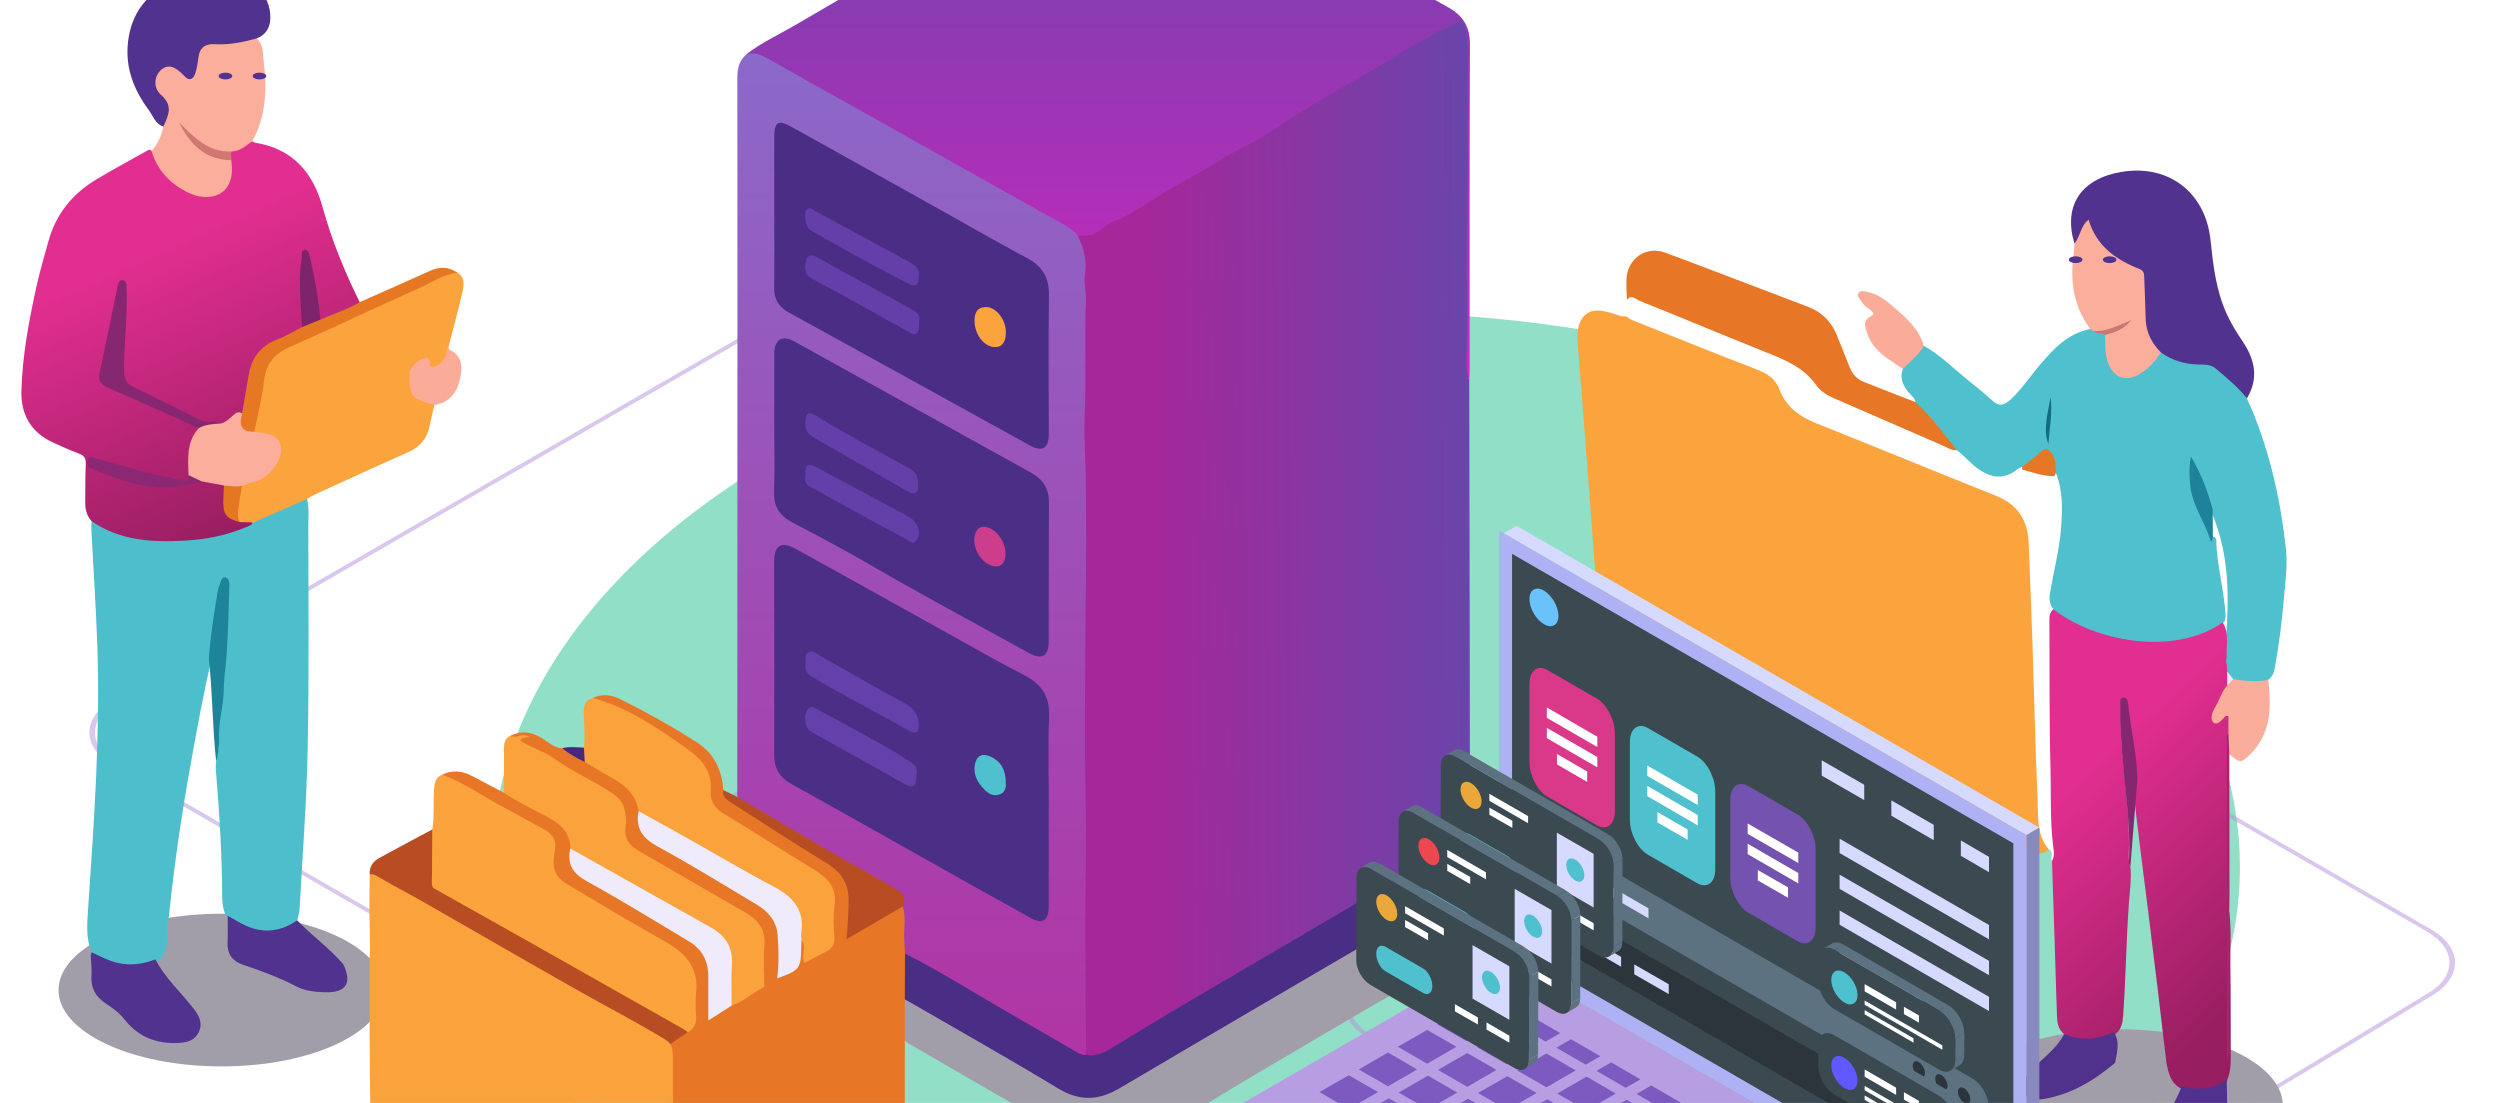 <svg width="544" height="240" fill="none" xmlns="http://www.w3.org/2000/svg"><g clip-path="url(#clip0_1983_16765)"><g filter="url(#filter0_f_1983_16765)"><ellipse cx="297.202" cy="188.634" rx="190.202" ry="120.634" fill="#90DFC6"/></g><path d="M43.877 289.048L256.132 166.502C262.589 162.775 262.589 156.73 256.132 153.002L237.439 142.21C230.982 138.482 220.514 138.482 214.057 142.21L110.76 201.848C103.825 205.852 92.581 205.852 85.645 201.848L24.65 166.632C17.715 162.628 17.715 156.136 24.65 152.132L210.573 44.79L211.439 45.29L25.516 152.632C19.059 156.36 19.059 162.404 25.516 166.132L86.511 201.348C92.969 205.076 103.437 205.076 109.894 201.348L213.191 141.71C220.126 137.706 231.37 137.706 238.305 141.71L256.998 152.502C263.934 156.507 263.934 162.998 256.998 167.002L44.743 289.548C38.287 293.276 38.287 299.32 44.743 303.048L149.963 363.796C156.42 367.524 166.889 367.524 173.346 363.796L343.299 265.674C349.756 261.946 349.756 255.902 343.299 252.174L297.686 225.839C290.751 221.835 290.751 215.343 297.686 211.339L408.675 147.26C415.61 143.256 426.854 143.256 433.789 147.26L529.018 202.241C535.846 206.183 535.968 212.552 529.292 216.58L383.277 304.684L382.392 304.194L528.408 216.09C534.622 212.34 534.509 206.411 528.152 202.741L432.923 147.76C426.466 144.032 415.998 144.032 409.541 147.76L298.552 211.839C292.096 215.567 292.096 221.611 298.552 225.339L344.165 251.674C351.1 255.678 351.1 262.17 344.165 266.174L174.212 364.296C167.277 368.3 156.032 368.3 149.097 364.296L43.877 303.548C36.943 299.544 36.942 293.052 43.877 289.048Z" fill="#B691DD" fill-opacity="0.5"/><ellipse cx="461.275" cy="240.58" rx="35.47" ry="16.613" fill="#A29EA9"/><ellipse cx="48.205" cy="215.437" rx="35.47" ry="16.613" fill="#A29EA9"/><path d="M319.714 82.724C319.74 98.097 319.772 113.471 319.794 128.849C319.817 142.507 319.83 156.165 319.853 169.823C321.204 173.24 320.535 176.742 320.27 180.222C319.785 183.006 317.531 184.191 315.426 185.457C307.29 190.36 298.997 194.985 290.826 199.825C280.342 206.039 269.786 212.127 259.307 218.355C253.456 221.83 247.583 225.26 241.769 228.798C239.996 229.876 238.078 230.944 235.928 229.508C235.38 228.78 235.564 227.936 235.551 227.123C235.353 212.787 235.551 198.451 235.425 184.115C235.348 175.615 235.577 167.098 235.524 158.603C235.474 150.997 235.555 143.387 235.492 135.781C235.447 130.483 235.515 125.176 235.542 119.873C235.586 111.513 235.636 103.148 235.506 94.788C235.375 86.581 235.726 78.382 235.546 70.184C235.407 63.943 235.982 57.648 234.298 51.51C234.406 51.223 234.567 50.94 234.864 50.864C241.122 49.256 246.192 45.323 251.638 42.171C259.392 37.677 267.204 33.286 274.904 28.697C280.741 25.217 286.547 21.679 292.339 18.128C296.927 15.313 301.727 12.87 306.329 10.078C309.45 8.183 312.323 5.879 315.83 4.618C318.025 3.828 318.42 3.949 319.166 6.234C320.073 9.027 319.458 11.873 319.494 14.675C319.651 27.072 319.561 39.473 319.561 51.874C319.561 61.72 319.561 71.567 319.561 81.408C319.561 81.853 319.498 82.306 319.7 82.733L319.714 82.724Z" fill="url(#paint0_linear_1983_16765)"/><path d="M445.772 184.776C444.254 186.311 442.566 185.638 440.995 185.018C434.489 182.441 428.015 179.778 421.522 177.156C403.419 169.856 385.311 162.551 367.199 155.268C362.916 153.544 358.61 151.869 354.286 150.253C350.726 148.924 348.867 146.226 348.566 142.652C347.421 128.966 346.451 115.263 345.401 101.569C344.709 92.562 344.036 83.556 343.286 74.553C342.904 69.947 344.794 67.19 348.296 67.608C349.397 67.738 350.492 68.047 351.547 68.402C352.333 68.667 353.092 68.945 353.936 68.851C354.883 68.64 355.696 69.076 356.522 69.403C365.488 72.964 374.428 76.605 383.412 80.121C385.419 80.907 386.905 82.096 387.691 84.103C389.186 87.929 392.077 90.16 395.831 91.606C408.466 96.469 420.894 101.852 433.483 106.831C439.967 109.395 441.933 112.538 442.207 119.425C442.607 129.501 442.907 139.576 443.374 149.651C443.68 156.211 444.061 162.789 443.936 169.366C443.873 172.819 444.443 176.227 444.448 179.662C444.448 181.507 446.1 182.881 445.768 184.78L445.772 184.776Z" fill="#FBA33C"/><path d="M319.713 82.725C319.004 81.05 319.031 79.24 319.107 77.521C319.462 69.991 319.058 62.466 319.175 54.95C319.354 43.088 319.336 31.226 319.269 19.368C319.242 15.12 319.781 10.823 318.901 6.598C318.398 4.178 318.245 4.286 316.068 5.323C308.147 9.081 300.932 14.079 293.304 18.344C287.642 21.509 282.048 24.904 276.637 28.563C273.153 30.92 269.162 32.514 265.628 34.804C261.708 37.345 257.501 39.343 253.528 41.777C249.819 44.044 246.313 46.662 242.209 48.278C240.925 48.785 239.856 49.818 238.666 50.577C237.391 51.385 235.941 51.322 234.513 51.327C229.951 48.651 225.21 46.298 220.63 43.663C212.607 39.051 204.584 34.431 196.515 29.892C186.561 24.293 176.387 19.08 166.59 13.203C165.252 12.399 163.681 12.628 162.419 11.807C165.674 9.27 169.428 7.568 172.966 5.503C195.837 -7.855 218.758 -21.122 241.607 -34.507C245.006 -36.5 247.938 -36.496 251.409 -34.507C272.565 -22.375 293.793 -10.36 315.071 1.561C318.492 3.478 319.884 5.916 319.861 9.827C319.74 33.304 319.799 56.782 319.794 80.255C319.794 81.077 319.745 81.898 319.722 82.72L319.713 82.725Z" fill="url(#paint1_linear_1983_16765)"/><path d="M162.419 11.806C164.031 11.366 165.418 11.82 166.851 12.632C173.963 16.673 181.124 20.629 188.258 24.629C197.148 29.613 206.025 34.615 214.91 39.603C220.289 42.62 225.673 45.615 231.061 48.619C232.354 49.342 233.656 50.051 234.518 51.331C235.838 53.984 236.574 56.746 236.076 59.731C235.766 61.59 236.381 63.413 236.305 65.263C235.946 73.583 236.377 81.903 236.031 90.236C235.829 95.157 236.237 100.176 236.282 105.151C236.35 112.811 236.395 120.471 236.282 128.13C236.148 137.29 236.125 146.454 236.098 155.604C236.08 161.585 236.103 167.601 236.237 173.6C236.444 182.894 236.184 192.201 236.179 201.5C236.179 209.591 236.264 217.677 236.309 225.768C236.318 227.02 236.309 228.277 236.305 229.53C235.218 230.428 234.334 229.633 233.467 229.14C227.428 225.727 221.475 222.162 215.472 218.692C209.787 215.405 204.117 212.096 198.41 208.854C197.642 208.419 196.762 208.104 196.367 207.197C195.739 204.09 196.25 200.947 196.017 197.831C196.417 195.663 195.343 194.356 193.543 193.342C183.495 187.675 173.491 181.924 163.528 176.105C162.343 175.413 160.879 174.982 160.435 173.411C160.448 139.683 160.462 105.955 160.47 72.231C160.475 53.76 160.475 35.288 160.448 16.817C160.448 14.85 160.893 13.131 162.433 11.811L162.419 11.806Z" fill="url(#paint2_linear_1983_16765)"/><path d="M145.613 290.615C145.6 269.531 145.591 248.442 145.577 227.357C146.215 225.485 148.217 225.22 149.452 224.053C150.053 223.473 150.66 222.854 150.691 221.983C150.799 218.701 151.077 215.401 150.507 212.141C150.045 209.492 148.186 207.831 146.017 206.538C140.688 203.359 135.403 200.104 129.97 197.095C127.68 195.829 125.444 194.464 123.213 193.095C120.564 191.469 119.518 189.126 119.931 186.05C120.371 182.786 119.994 182.081 117.044 180.541C110.219 176.976 103.754 172.76 96.808 169.411C96.462 169.244 96.175 169.011 96.233 168.558C98.487 167.471 100.665 167.74 102.811 168.899C105.074 170.116 107.364 171.292 109.64 172.486C114.462 174.3 119.078 176.527 122.97 179.944C124.264 181.08 124.784 182.835 124.717 184.645C124.241 187.851 125.53 189.817 128.435 191.434C135.138 195.165 141.604 199.318 148.316 203.044C152.896 205.586 155.298 209.142 154.808 214.485C154.683 215.89 154.768 217.313 154.795 218.732C154.831 220.667 154.858 220.672 156.654 219.729C157.381 219.347 158.077 218.916 158.773 218.485C161.35 217.381 163.469 215.486 165.979 214.274C167.025 213.721 167.968 212.985 169.01 212.424C169.418 212.24 169.791 211.975 170.2 211.8C172.597 210.767 174.178 209.236 173.715 206.335C173.612 205.689 173.733 204.984 174.214 204.436C175.43 204.337 175.368 205.303 175.498 206.048C175.637 206.847 175.314 207.669 175.543 208.464C175.632 208.486 175.727 208.545 175.772 208.518C181.344 205.101 180.854 207.09 180.868 199.767C180.868 199.021 180.76 198.258 180.886 197.531C181.541 193.687 179.633 191.398 176.472 189.62C170.294 186.144 164.578 181.906 158.396 178.435C155.365 176.734 153.825 174.394 153.879 170.852C153.928 167.395 151.526 165.244 149.025 163.475C143.058 159.254 137.091 154.98 129.925 152.901C129.454 152.767 128.861 152.632 128.996 151.887C130.962 150.953 132.925 151.146 134.797 152.071C140.544 154.899 146.129 158.011 151.535 161.459C155.396 163.919 157.076 167.525 157.399 171.925C157.727 172.926 158.553 173.456 159.366 173.986C166.249 178.48 173.037 183.114 180.14 187.253C183.714 189.337 185.479 192.323 185.317 196.476C185.236 198.541 185.402 200.615 184.85 203.121C187.701 201.765 189.879 200.216 192.205 198.945C193.543 198.213 194.755 197.118 196.443 197.234C197.229 199.753 196.578 202.335 196.784 204.876C196.856 205.752 196.87 206.632 196.91 207.507C198.001 209.294 197.494 211.279 197.57 213.183C197.624 214.588 197.682 216.007 197.516 217.417C197.575 219.531 197.637 221.646 197.575 223.765C197.548 224.708 197.61 225.682 196.883 226.45L196.874 252.833C198.526 256.954 197.498 260.901 193.965 263.294C189.318 266.437 184.401 269.154 179.566 271.996C170.025 277.608 160.65 283.494 151.028 288.963C150.053 289.515 149.075 290.067 148.078 290.588C147.274 291.01 146.435 291.401 145.6 290.624L145.613 290.615Z" fill="#E77727"/><path d="M19.915 113.391C18.859 112.21 18.518 110.8 18.541 109.256C18.585 106.494 18.532 103.724 18.662 100.967C18.72 99.697 18.276 99.1 17.113 98.673C15.227 97.981 13.395 97.137 11.563 96.307C6.737 94.107 4.514 90.196 4.658 85.033C4.873 77.332 6.292 69.776 7.949 62.278C8.672 59.009 9.637 55.794 10.517 52.562C12.134 46.649 15.703 42.199 20.907 39.079C24.485 36.932 28.167 34.952 31.804 32.905C32.176 32.694 32.554 32.348 32.98 32.824C34.664 34.984 35.993 37.404 38.108 39.24C39.607 40.547 41.224 41.521 43.159 41.943C47.155 42.81 49.718 40.771 49.79 36.69C49.799 36.093 49.759 35.5 49.79 34.903C49.754 34.131 49.593 33.323 50.302 32.725C51.892 32.196 53.086 30.745 54.9 30.732C55.097 30.84 55.281 31.01 55.488 31.042C63.642 32.353 68.109 37.485 70.215 45.136C72.177 52.279 74.983 59.099 78.261 65.735C78.288 65.883 78.324 66.085 78.234 66.153C75.612 67.998 72.864 69.543 69.541 69.664C68.787 68.658 68.733 67.455 68.607 66.278C68.253 62.875 67.597 59.53 66.555 56.225C65.801 59.723 65.792 63.257 66.16 66.799C66.309 68.205 66.551 69.601 66.169 71.002C64.652 73.144 62.129 73.687 59.973 74.755C57.284 76.089 55.6 78.163 54.967 80.947C54.478 83.106 54.136 85.32 53.8 87.525C53.674 88.337 53.598 89.154 53.036 89.814C51.16 90.38 50.069 92.477 47.896 92.481C45.017 92.742 42.499 91.592 40.016 90.394C36.383 88.643 32.805 86.784 29.186 85.01C27.22 84.045 26.429 82.617 26.358 80.395C26.196 75.231 27.058 70.117 26.843 64.963C26.811 64.177 27.076 63.337 26.389 62.359C25.518 65.416 25.109 68.362 24.427 71.24C23.753 74.073 23.25 76.942 22.631 79.788C22.034 82.532 22.263 83.089 24.768 84.153C29.99 86.371 34.969 89.127 40.29 91.13C41.435 91.561 42.777 91.83 43.419 93.119C41.969 96.379 41.466 99.804 41.664 103.347C41.421 105.453 39.984 105.264 38.507 104.986C33.303 104.011 28.225 102.539 23.143 101.093C22.169 100.815 21.217 100.343 20.09 100.581C20.117 101.564 20.844 101.749 21.396 101.991C27.368 104.649 33.708 105.34 40.155 105.385C41.435 105.394 42.413 104.258 43.715 104.151C45.493 104.151 47.195 104.447 48.717 105.43C49.57 106.544 49.278 107.859 49.332 109.107C49.445 111.608 49.961 112.264 52.484 112.96C53.36 113.036 54.262 113 54.972 113.656C55.12 114.846 54.199 115.223 53.391 115.506C43.271 119.062 33.097 119.955 22.864 115.937C21.576 115.429 20.498 114.693 19.91 113.377L19.915 113.391Z" fill="url(#paint3_linear_1983_16765)"/><path d="M19.915 113.39C26.169 117.714 33.24 118.06 40.474 117.62C45.031 117.341 49.458 116.475 53.674 114.652C54.226 114.414 54.788 114.226 55.133 113.691C55.416 113.018 56.018 112.717 56.628 112.448C59.403 111.231 62.147 109.947 64.917 108.721C65.518 108.456 66.147 108.164 66.82 108.55C67.301 110.616 67.09 112.717 67.09 114.8C67.09 130.789 67.274 146.777 66.955 162.761C66.722 174.471 65.819 186.172 65.186 197.872C65.141 198.68 64.849 199.471 64.674 200.27C62.883 203.058 60.005 203.327 57.185 203.089C54.181 202.838 51.469 201.549 49.22 199.435C49.081 199.201 48.982 198.954 48.915 198.694C48.524 197.63 48.358 196.525 48.353 195.407C48.318 186.261 47.779 177.138 47.007 168.028C46.912 166.919 46.953 165.796 47.15 164.692C47.509 163.542 47.563 162.362 47.563 161.158C47.568 154.293 48.201 147.469 48.663 140.626C48.906 137.061 48.946 133.478 49.224 129.913C49.283 129.15 49.449 128.292 48.618 127.3C47.083 132.706 46.948 138.076 46.046 143.311C44.227 151.083 42.804 158.931 41.399 166.784C39.464 177.578 37.879 188.421 36.761 199.331C36.675 200.153 36.289 200.907 36.321 201.742C36.424 203.426 36.424 205.096 36.002 206.749C35.715 207.867 35.135 208.751 34.089 209.285C30.412 211.086 26.703 210.785 22.981 209.434C21.751 208.985 20.759 208.226 19.946 207.211C18.666 204.203 18.949 201.051 19.16 197.931C20.485 178.642 21.854 159.353 21.158 139.997C20.862 131.794 20.314 123.605 19.888 115.406C19.852 114.737 19.91 114.064 19.924 113.395L19.915 113.39Z" fill="#4DBFCC"/><path d="M488.924 86.676C493.634 97.039 496.13 107.976 497.401 119.241C497.81 122.846 497.307 126.411 497.001 129.972C496.557 135.167 495.906 140.353 494.968 145.493C494.774 146.549 494.361 147.289 493.589 147.923C491.178 149.633 488.646 148.852 486.118 148.3C485.094 147.837 484.506 146.998 484.124 145.978C483.931 145.341 483.877 144.69 483.958 144.03C484.946 132.877 485.822 121.733 481.062 111.087C479.985 107.931 478.88 104.784 477.268 101.421C476.761 105.767 478.068 109.318 479.644 112.834C480.263 114.217 481.493 115.416 481.116 117.144C481.417 117.185 481.457 116.525 481.875 116.866C482.041 117.023 482.248 117.194 482.252 117.405C482.36 122.968 483.972 128.342 484.286 133.878C484.313 134.323 484.223 134.763 484.062 135.18C482.216 137.847 479.293 138.691 476.42 139.378C466.223 141.812 456.808 139.594 447.985 134.251C447.339 133.86 446.777 133.384 446.311 132.792C445.242 131.633 445.278 130.264 445.453 128.814C445.947 124.683 447.051 120.664 447.568 116.534C448.115 112.129 448.021 107.796 446.971 103.495C446.62 102.512 446.795 101.448 446.553 100.446C446.113 98.637 445.291 98.327 443.774 99.396C442.57 100.244 441.358 101.075 440.218 102.009C435.135 105.215 433.663 105.161 428.854 101.573C427.601 100.639 426.515 99.531 425.509 98.336C423.179 95.283 420.48 92.531 418.11 89.504C417.62 88.876 416.879 88.404 416.825 87.493C416.637 86.46 415.716 85.94 415.142 85.194C413.97 83.681 413.368 82.137 414.073 80.26C414.895 77.952 416.821 76.65 418.63 75.245C422.056 77.144 424.795 79.932 427.803 82.37C429.716 83.924 431.669 85.437 433.465 87.12C435.045 88.602 436.195 88.166 437.596 86.856C439.957 84.638 441.722 81.944 443.796 79.501C446.809 75.945 449.952 72.533 454.85 71.594C455.174 71.536 455.492 71.549 455.811 71.639C456.727 71.931 457.809 71.882 458.384 72.879C458.954 74.221 458.595 75.68 458.914 77.059C459.345 78.913 459.812 80.731 461.94 81.364C463.933 81.957 465.339 80.866 466.735 79.672C467.911 78.666 468.675 77.202 470.179 76.556C470.803 76.439 471.355 76.668 471.885 76.951C473.901 78.019 476.043 78.441 478.319 78.563C482.216 78.774 487.95 83.255 488.92 86.658L488.924 86.676Z" fill="#4FC0CD"/><path d="M484.533 144.488C484.569 145.031 484.6 145.579 484.636 146.122C484.879 147.034 485.319 147.918 485.058 148.906C484.322 151.173 482.76 153.081 482.207 155.434C482.158 155.645 482.158 155.879 482.297 156.076C482.387 156.206 482.54 156.292 482.683 156.215C485.072 154.922 485.494 155.165 485.584 157.899C485.611 158.721 485.539 159.533 485.377 160.351C485.009 163.318 484.749 166.273 484.753 169.268C484.802 188.794 484.776 208.316 484.78 227.843C484.78 228.525 484.762 229.212 484.784 229.719C484.542 229.567 484.802 229.091 484.802 228.714C484.785 219.065 484.785 209.412 484.793 199.763C484.793 199.327 484.695 198.856 485.09 198.506C485.597 202.376 485.274 206.264 485.332 210.144C485.431 216.798 485.364 223.456 485.413 230.115C485.427 231.776 485.296 233.383 484.672 234.932C484.632 235.053 484.587 235.175 484.547 235.296C481.61 238.345 478.104 237.707 474.561 236.836C472.356 235.718 471.899 233.581 471.432 231.448C470.174 220.475 468.827 209.515 467.472 198.555C466.336 189.373 465.065 180.209 464.158 171.001C464.104 170.475 463.915 169.986 463.826 169.474C463.368 164.351 462.465 159.287 461.706 154.195C461.217 158.362 461.693 162.506 462.088 166.636C462.712 173.088 463.484 179.527 463.215 186.028C463.175 187.012 463.354 187.954 463.601 188.897C463.826 191.371 463.444 193.832 463.269 196.274C462.672 204.545 462.578 212.842 461.989 221.112C461.886 222.581 461.599 223.928 460.422 224.929C457.921 226.568 455.142 226.927 452.246 226.599C451.056 226.464 449.858 226.226 449.171 225.041C447.806 223.954 447.631 222.459 447.586 220.838C447.254 209.672 446.876 198.501 446.513 187.335C446.697 186.828 446.742 186.271 446.616 185.786C444.824 179.06 445.538 172.155 445.273 165.339C444.892 155.506 445.148 145.651 445.197 135.8C445.202 134.529 444.977 132.98 446.831 132.576C455.623 139.459 472.792 142.966 483.653 135.454C485.13 137.749 484.407 140.308 484.524 142.764C484.551 143.338 484.219 143.918 484.542 144.497L484.533 144.488Z" fill="url(#paint4_linear_1983_16765)"/><path d="M196.893 226.446C196.893 223.442 196.888 220.438 196.884 217.435C197.966 217.075 198.747 217.758 199.564 218.238C210.075 224.389 220.622 230.469 231.137 236.606C235.129 238.937 238.694 238.865 242.69 236.566C265.741 223.307 288.527 209.591 311.569 196.314C314.802 194.451 318.035 192.574 321.191 190.576C325.587 187.797 325.591 184.784 321.218 182.068C320.517 181.632 319.781 181.264 319.364 180.496C320.199 177.87 319.593 175.167 319.768 172.504C319.826 171.611 319.817 170.713 319.839 169.819C323.696 171.921 327.585 173.968 331.41 176.132C335.693 178.557 339.972 180.995 344.148 183.594C348.418 186.248 348.283 189.305 343.982 191.892C331.652 199.304 319.476 207 306.962 214.085C295.608 220.515 284.405 227.205 273.158 233.814C266.024 238.007 259.024 242.425 251.894 246.623C248.54 248.599 245.361 250.992 241.028 250.718C237.58 250.503 235.016 248.559 232.273 247.001C220.801 240.481 209.402 233.827 197.979 227.218C197.593 226.994 197.252 226.702 196.888 226.441L196.893 226.446Z" fill="#A29EA9"/><path d="M66.816 108.546C62.919 110.261 59.026 111.976 55.133 113.687C54.159 113.66 53.185 113.633 52.21 113.606C51.137 113.103 51.07 112.129 51.187 111.173C51.407 109.363 51.528 107.522 52.309 105.83C53.028 104.887 54.087 104.474 55.165 104.213C58.074 103.504 59.367 101.273 60.288 98.772C60.898 97.119 60.014 95.665 58.325 95.126C57.275 94.789 56.099 94.816 55.201 94.03C55.115 93.905 54.99 93.765 55.008 93.631C55.578 88.449 56.319 83.29 58.177 78.383C58.73 76.928 60.171 76.21 61.549 75.572C69.42 71.954 77.219 68.182 85.162 64.72C88.857 63.108 92.516 61.416 96.148 59.656C97.289 59.103 98.393 58.888 99.588 59.373C101.267 60.441 100.944 62.103 100.611 63.566C99.695 67.594 98.6 71.576 97.572 75.581C97.774 77.436 97.181 78.908 95.511 79.856C94.685 80.327 93.962 80.552 93.118 79.69C92.17 78.729 90.338 79.281 90.078 80.668C89.777 82.258 89.665 83.937 90.365 85.513C90.765 86.415 91.537 86.815 92.467 87.013C93.252 87.179 94.15 87.174 94.496 88.144C94.155 89.671 93.791 91.188 93.477 92.719C92.911 95.49 91.322 97.303 88.709 98.453C82.037 101.389 75.419 104.456 68.782 107.482C68.109 107.787 67.476 108.187 66.825 108.542L66.816 108.546Z" fill="#FBA33C"/><path d="M96.238 168.557C101.217 170.402 105.496 173.554 110.161 175.992C112.801 177.371 115.387 178.861 118.014 180.267C120.542 181.618 121.219 182.97 120.654 185.704C120.03 188.735 120.748 190.814 123.375 192.385C130.464 196.628 137.572 200.848 144.764 204.912C149.133 207.381 152.043 210.502 151.477 215.926C151.297 217.623 151.365 219.365 151.477 221.075C151.576 222.66 151.113 223.85 149.681 224.6C148.644 224.69 147.804 224.173 146.96 223.693C130.231 214.089 113.34 204.768 96.61 195.16C95.47 194.504 94.114 194.064 93.494 192.713C92.978 189.327 93.27 185.933 93.297 182.539C93.301 181.766 93.674 181.124 94.065 180.496C94.527 177.681 94.267 174.838 94.437 172.01C94.523 170.587 94.63 169.181 96.242 168.562L96.238 168.557Z" fill="#FBA33C"/><path d="M488.924 86.675C486.976 84.206 484.542 82.248 482.171 80.219C481.026 79.24 479.653 79.352 478.368 79.317C475.374 79.236 472.662 78.445 470.224 76.703C467.584 75.868 467.058 73.529 466.542 71.302C465.846 68.303 465.819 65.218 465.981 62.156C466.084 60.248 465.384 59.126 463.606 58.371C459.435 56.598 456.269 53.652 454.285 49.553C452.749 50.379 453.382 52.75 451.398 53.001C448.901 44.785 452.799 38.867 461.675 37.399C471.908 35.706 479.94 41.898 481.013 52.278C481.579 57.765 482.212 63.234 484.551 68.348C485.516 70.463 486.733 72.411 488.026 74.328C490.684 78.275 491.533 82.347 488.929 86.675H488.924Z" fill="#51328E"/><path d="M446.822 132.568C446.059 133.192 445.933 134.013 445.942 134.952C446.019 145.682 445.898 156.418 446.185 167.144C446.338 172.851 446.064 178.58 446.791 184.273C446.917 185.261 447.132 186.356 446.504 187.322C446.167 186.5 447.002 185.337 445.772 184.776C443.069 181.557 443.545 177.57 443.379 173.848C442.876 162.582 442.642 151.304 442.265 140.03C442.023 132.716 441.731 125.402 441.43 118.092C441.233 113.243 439.082 109.79 434.417 107.923C421.329 102.692 408.295 97.331 395.207 92.109C391.565 90.654 388.642 88.526 387.224 84.782C386.353 82.478 384.7 81.342 382.478 80.485C373.296 76.942 364.168 73.252 355.027 69.601C354.627 69.44 354.299 69.107 353.936 68.856C353.958 67.666 353.985 66.476 354.007 65.287C354.2 63.886 355.121 64.115 355.996 64.46C357.662 65.125 359.305 65.839 360.971 66.508C369.852 70.068 378.666 73.786 387.569 77.293C390.173 78.321 392.526 79.627 394.3 81.935C395.907 84.023 398.013 85.473 400.496 86.578C408.075 89.954 415.779 93.034 423.318 96.5C424.207 96.909 425.037 97.385 425.819 97.964C427.417 99.176 428.692 100.739 430.331 101.933C433.276 104.079 436.114 104.461 439.064 102.045C439.342 101.816 439.719 101.708 440.052 101.542C442.467 102.081 444.766 103.244 447.348 102.88C448.919 106.8 448.807 110.881 448.488 114.976C448.12 119.655 446.903 124.198 446.118 128.809C445.871 130.26 445.942 131.432 446.813 132.572L446.822 132.568Z" fill="white"/><path d="M129 151.887C136.705 153.944 143.117 158.465 149.497 162.928C152.492 165.025 155.01 167.741 154.651 172.033C154.476 174.121 155.41 175.8 157.399 176.999C163.909 180.923 170.29 185.063 176.786 189.005C179.907 190.9 182.251 192.965 181.595 197.145C181.24 199.408 181.433 201.779 181.555 204.091C181.626 205.488 181.11 206.368 179.947 206.974C178.317 207.827 176.683 208.675 175.053 209.524C174.218 207.809 175.637 205.968 174.402 204.446C173.491 203.723 173.63 202.668 173.729 201.756C174.11 198.196 172.323 195.955 169.418 194.357C164.843 191.838 160.304 189.266 155.796 186.63C150.134 183.316 144.266 180.358 138.739 176.815C137.347 172.146 133.517 169.995 129.593 167.934C128.48 167.346 127.285 166.834 126.756 165.536C126.486 164.549 126.419 163.583 127.056 162.694C127.389 160.18 127.074 157.666 127.025 155.151C126.993 153.62 127.281 152.336 129 151.887Z" fill="#FAA23B"/><path d="M425.823 97.958C424.674 98.093 423.78 97.406 422.815 96.989C414.904 93.563 407.015 90.088 399.099 86.684C397.541 86.015 396.154 85.131 395.198 83.788C392.365 79.792 388.086 78.171 383.789 76.452C374.742 72.837 365.762 69.057 356.715 65.434C355.947 65.124 354.968 63.943 354.007 65.281C353.972 63.786 353.864 62.291 353.918 60.8C354.079 56.292 358.17 53.41 362.372 54.977C372.717 58.838 383.017 62.83 393.348 66.731C396.491 67.916 398.583 70.063 399.786 73.161C400.648 75.388 401.6 77.579 402.449 79.81C403.042 81.373 404.047 82.509 405.587 83.119C409.323 84.601 413.076 86.047 416.826 87.501C420.179 90.685 422.995 94.326 425.828 97.954L425.823 97.958Z" fill="#E77727"/><path d="M124.12 184.645C124.039 179.895 120.277 178.386 116.918 176.626C114.444 175.329 111.952 174.076 109.645 172.491C109.649 169.366 109.658 166.237 109.658 163.112C109.658 161.882 109.752 160.705 111.072 160.104C112.518 160.068 113.941 159.358 115.472 159.96C115.665 160.768 114.862 160.786 114.485 161.141C114.53 161.41 114.785 161.338 114.947 161.415C121.839 164.634 128.197 168.769 134.599 172.823C136.261 173.874 136.885 175.755 136.669 177.542C136.135 181.978 138.335 184.331 142.039 186.212C148.424 189.458 154.436 193.387 160.645 196.957C161.552 197.477 162.437 198.025 163.321 198.586C165.862 200.207 167.191 202.385 166.954 205.505C166.805 207.431 166.859 209.38 167.138 211.315C167.313 212.541 166.967 213.681 166.307 214.728C163.905 216.021 161.84 217.897 159.226 218.818C158.266 218.243 158.468 217.264 158.45 216.411C158.396 213.946 158.355 211.481 158.45 209.021C158.557 206.156 157.255 204.163 154.907 202.749C150.107 199.862 145.178 197.208 140.324 194.424C135.533 191.676 130.635 189.117 125.871 186.32C125.153 185.898 124.452 185.48 124.133 184.654L124.12 184.645Z" fill="#FAA23B"/><path d="M50.324 34.849C50.342 34.997 50.356 35.145 50.374 35.293C51.312 42.872 45.291 44.152 40.734 41.821C37.016 39.922 34.179 37.026 32.98 32.833C34.358 31.328 35.149 29.537 35.53 27.552C36.253 24.589 35.427 22.07 33.779 19.52C32.621 17.729 33.42 15.731 35.027 14.586C36.505 13.535 38.193 13.724 39.912 15.129C41.34 16.296 41.623 16.216 42.086 14.487C42.202 14.056 42.247 13.607 42.346 13.167C43.123 9.719 44.061 8.906 47.532 8.915C49.489 8.919 51.398 8.668 53.306 8.277C54.145 8.107 55.034 7.653 55.861 8.354C57.338 9.624 57.145 11.474 57.351 13.108C58.114 19.183 57.975 25.173 54.895 30.731C53.526 31.683 52.291 32.9 50.473 32.958C49.287 33.722 48.062 33.574 46.822 33.124C44.012 32.105 41.74 30.372 39.948 28.006C42.409 31.158 45.143 33.883 49.462 34.22C49.844 34.251 50.163 34.462 50.324 34.844V34.849Z" fill="#FCAE9C"/><path d="M55.865 8.354C52.911 9.167 49.925 9.804 46.836 9.616C44.681 9.481 43.442 10.325 43.168 12.543C43.024 13.72 42.84 14.914 42.467 16.036C42.045 17.311 41.161 17.675 40.137 16.57C38.148 14.42 36.648 13.944 35.185 15.098C33.604 16.341 33.191 19.031 35.045 20.652C37.771 23.032 36.621 25.178 35.535 27.553C33.757 26.933 33.263 25.142 32.298 23.84C29.043 19.457 27.193 14.586 27.871 9.005C28.962 0.007 35.706 -5.138 44.685 -3.845C48.259 -3.329 51.725 -1.69 55.461 -2.826C55.623 -2.875 55.906 -2.732 56.054 -2.597C57.899 -0.873 58.824 1.309 58.828 3.783C58.828 5.858 57.966 7.55 55.87 8.354H55.865Z" fill="#51328E"/><path d="M451.393 53.002C452.691 51.489 452.673 49.212 454.478 47.798C456.135 53.491 460.382 56.508 465.532 58.52C466.583 58.928 466.556 59.656 466.587 60.464C466.699 63.436 466.825 66.413 466.901 69.385C466.978 72.304 468.212 74.679 470.224 76.708C468.886 78.715 467.305 80.48 465.15 81.634C462.488 83.057 459.987 82.069 458.811 79.272C457.94 77.193 458.177 75.02 458.038 72.878C459.107 71.648 460.88 71.778 461.931 70.831C460.018 71.958 457.886 72.712 455.484 72.007C455.273 71.877 455.061 71.747 454.85 71.617C451.191 66.691 450.388 61.142 451.241 55.22C451.348 54.488 451.344 53.742 451.393 53.006V53.002Z" fill="#FBAE9C"/><path d="M33.82 208.747C35.912 212.864 39.387 215.917 42.157 219.514C43.37 221.085 44.196 222.72 43.226 224.65C42.323 226.451 40.694 226.859 38.736 226.949C33.9 227.169 30.044 225.584 27.008 221.732C25.926 220.358 24.395 219.28 22.923 218.297C20.709 216.82 19.717 214.912 19.91 212.249C20.013 210.844 19.807 209.42 19.739 208.006C19.807 207.741 19.874 207.476 19.941 207.211C21.863 208.105 23.717 209.138 25.832 209.578C28.598 210.157 31.238 209.748 33.828 208.751L33.82 208.747Z" fill="#51328E"/><path d="M74.7 209.816C76.676 213.942 75.306 216.057 70.673 215.922C68.509 215.859 66.331 215.617 64.378 214.597C60.696 212.676 56.826 211.252 52.902 209.937C50.571 209.156 49.395 207.602 49.516 205.065C49.611 203.13 49.543 201.191 49.548 199.251C50.913 200.005 52.228 200.881 53.651 201.5C57.531 203.184 61.217 202.659 64.665 200.266C67.862 203.606 71.678 206.291 74.696 209.816H74.7Z" fill="#51328E"/><path d="M166.298 214.723C166.289 211.76 166.047 208.779 166.334 205.842C166.68 202.322 164.992 200.198 162.235 198.6C154.584 194.155 146.92 189.728 139.247 185.314C137.177 184.125 135.727 182.679 136.135 180.003C136.301 178.921 136.23 177.758 136.023 176.676C135.718 175.073 135.031 173.87 133.468 172.792C129.311 169.923 124.619 167.979 120.555 165.042C118.252 163.381 115.491 162.717 113.174 161.132C113.686 160.49 114.382 160.467 115.145 160.324C113.708 159.381 112.352 160.813 111.073 160.099C113.416 158.927 115.621 159.224 117.826 160.566C119.258 161.437 120.51 162.721 122.338 162.824C124.237 163.377 125.979 164.185 127.241 165.792C129.163 166.924 131.048 168.114 133.01 169.178C136.019 170.807 138.389 172.913 138.955 176.505C139.373 177.066 139.584 177.713 139.521 178.395C139.305 180.681 140.603 181.893 142.417 182.953C149.363 187.012 156.255 191.178 163.25 195.152C168.162 197.94 170.528 201.797 170.056 207.373C169.899 209.232 170.77 211.288 169.118 212.896C168.18 213.506 167.237 214.117 166.298 214.728V214.723Z" fill="#E77727"/><path d="M196.457 197.23C192.497 199.538 188.537 201.842 184.19 204.374C184.514 201.366 184.612 198.717 184.648 196.072C184.698 192.341 183.131 189.804 179.912 187.851C172.853 183.563 165.948 179.028 158.993 174.579C158.041 173.973 157.076 173.322 157.408 171.921C158.414 172.419 159.415 172.913 160.416 173.412C167.295 177.452 174.16 181.52 181.061 185.53C185.51 188.116 190.041 190.576 194.472 193.19C195.918 194.043 197.489 195.057 196.457 197.23Z" fill="#B84D24"/><path d="M460.257 231.273C455.425 235.323 450.145 238.474 443.756 239.274C442.319 239.453 440.954 238.982 440.196 237.532C439.877 235.507 440.766 234.003 442.158 232.633C444.618 230.218 447.492 228.17 449.162 225.027C452.835 226.504 456.431 226.298 459.969 224.574C461.401 226.751 460.62 229.019 460.257 231.273Z" fill="#50318C"/><path d="M99.578 59.382C96.35 59.642 93.764 61.586 90.935 62.83C81.587 66.943 72.397 71.401 63.048 75.51C59.69 76.987 57.894 79.101 57.468 82.792C57.037 86.541 56.08 90.227 55.353 93.941C54.154 94.96 52.663 95.09 51.81 93.913C50.863 92.607 51.379 91.08 52.677 89.985C53.126 87.143 53.665 84.314 54.141 81.477C54.729 77.97 56.642 75.272 60.206 73.925C62.119 73.202 63.888 72.106 65.725 71.177C66.78 69.96 68.05 69.282 69.712 69.556C72.554 68.263 75.575 67.383 78.265 65.744C83.347 63.49 88.448 61.276 93.504 58.96C95.663 57.968 97.643 58.003 99.583 59.382H99.578Z" fill="#E67723"/><path d="M484.906 159.574V155.86C484.6 155.802 484.403 155.712 484.344 155.766C483.563 156.525 482.598 157.903 481.713 157.261C480.842 156.624 481.309 155.052 481.969 153.979C482.935 152.403 483.402 150.553 484.632 149.117C484.96 148.542 484.825 147.491 486.001 147.783C488.524 148.178 491.048 148.493 493.589 147.922C493.912 151.55 494.281 155.173 493.023 158.734C492.341 160.665 491.362 162.384 489.934 163.839C487.685 166.133 487.451 166.133 485.094 164.077C484.502 162.6 484.834 161.082 484.906 159.578V159.574Z" fill="#FBAD9B"/><path d="M94.06 180.492C94.038 183.864 94.002 187.236 93.998 190.608C93.998 191.479 93.804 192.377 94.244 193.212C94.819 194.828 95.017 196.449 94.285 198.079C89.561 195.686 84.923 193.136 80.451 190.294C80.312 188.601 81.156 187.443 82.548 186.684C86.369 184.596 90.222 182.553 94.06 180.492Z" fill="#B84D24"/><path d="M418.63 75.257C417.494 77.278 415.654 78.656 414.073 80.272C411.083 78.207 407.711 76.505 406.391 72.765C405.888 71.338 405.143 69.784 407.204 68.756C408.173 68.271 407.307 67.759 406.939 67.449C406.202 66.821 405.367 66.313 404.914 65.402C404.658 64.89 403.98 64.45 404.371 63.817C404.802 63.117 405.605 63.386 406.216 63.498C408.506 63.916 410.315 65.285 411.999 66.753C414.747 69.155 417.584 71.522 418.63 75.262V75.257Z" fill="#FAAC99"/><path d="M94.482 88.148C94.415 88.117 94.348 88.076 94.276 88.058C89.319 86.599 89.068 86.258 89.09 81.104C89.094 79.829 91.703 77.655 92.92 77.934C93.109 77.979 93.311 78.14 93.427 78.302C93.778 78.796 93.037 80.116 94.411 79.784C95.618 79.492 96.427 78.535 96.983 77.444C97.275 76.87 96.947 76.075 97.562 75.581C97.594 75.725 97.589 75.963 97.67 76.003C100.553 77.319 100.71 79.757 100.122 82.343C99.439 85.369 97.841 87.65 94.482 88.144V88.148Z" fill="#FBAC98"/><path d="M484.905 159.574C484.968 161.074 485.031 162.573 485.094 164.073C485.107 174.207 485.125 184.34 485.139 194.474C485.139 195.817 485.107 197.155 485.089 198.497C485.058 208.361 485.027 218.23 484.995 228.094C484.995 228.831 484.995 229.572 484.587 230.321C484.587 229.661 484.587 229.001 484.587 228.341C484.578 206.139 484.569 183.936 484.573 161.729C484.573 161.002 484.358 160.225 484.91 159.574H484.905Z" fill="#A5266D"/><path d="M127.24 165.792C125.48 165.011 123.842 164.027 122.337 162.824C123.9 162.402 125.48 162.622 127.056 162.694C127.119 163.727 127.178 164.759 127.24 165.792Z" fill="#49267F"/><path d="M319.377 180.501C319.79 180.667 320.221 180.797 320.621 180.999C322.884 182.135 324.994 183.428 325.146 186.329C325.295 189.202 323.063 190.244 321.07 191.416C295.289 206.511 269.463 221.53 243.749 236.732C239.039 239.516 234.958 239.696 230.194 236.813C219.212 230.159 208.005 223.878 196.888 217.444C196.902 214.135 196.915 210.826 196.924 207.517C203.74 210.911 210.178 214.974 216.76 218.786C222.638 222.19 228.51 225.602 234.388 229.001C234.967 229.333 235.569 229.665 236.291 229.544C238.433 229.953 240.234 229.095 241.976 228.018C258.705 217.682 275.829 208.011 292.729 197.967C300.923 193.095 309.351 188.619 317.374 183.455C318.479 182.746 319.498 182.032 319.377 180.51V180.501Z" fill="#4A2D84"/><path d="M228.201 175.679C228.201 182.858 228.214 190.037 228.196 197.217C228.187 200.355 226.903 201.199 224.155 199.686C216.37 195.403 208.638 191.025 200.889 186.674C191.379 181.34 181.896 175.962 172.355 170.686C169.738 169.236 168.445 167.287 168.458 164.23C168.516 150.244 168.467 136.262 168.463 122.276C168.463 118.621 169.967 117.674 173.204 119.461C184.644 125.774 196.044 132.158 207.471 138.498C212.562 141.327 217.618 144.236 222.804 146.881C226.611 148.825 228.466 151.501 228.286 155.941C228.021 162.51 228.219 169.101 228.219 175.683H228.201V175.679Z" fill="#4B2E86"/><path d="M168.481 46.19C168.481 40.658 168.472 35.127 168.485 29.595C168.494 26.592 169.374 26.026 172.014 27.485C183.046 33.6 194.051 39.77 205.064 45.916C211.189 49.337 217.272 52.844 223.464 56.14C226.804 57.918 228.304 60.374 228.25 64.213C228.106 74.301 228.214 84.394 228.214 94.483C228.214 97.554 226.8 98.412 224.164 96.957C206.645 87.295 189.134 77.615 171.597 67.98C169.383 66.763 168.418 65.075 168.458 62.556C168.544 57.1 168.485 51.641 168.485 46.186L168.481 46.19Z" fill="#4A2D84"/><path d="M168.481 92.508C168.481 87.349 168.463 82.19 168.485 77.035C168.499 73.834 170.178 72.815 172.962 74.36C190.135 83.869 207.296 93.401 224.461 102.92C227.042 104.352 228.286 106.44 228.259 109.479C228.174 119.496 228.223 129.513 228.205 139.53C228.201 142.727 226.746 143.661 223.962 142.125C212.464 135.777 200.875 129.603 189.511 123.008C183.962 119.788 178.3 116.74 172.602 113.794C169.765 112.326 168.332 110.373 168.44 107.082C168.602 102.228 168.481 97.366 168.481 92.508Z" fill="#4B2E85"/><path d="M94.289 198.078C94.006 196.458 93.916 194.837 94.249 193.211C101.199 197.113 108.154 201.001 115.091 204.917C126.324 211.252 137.545 217.609 148.769 223.963C149.088 224.142 149.376 224.389 149.676 224.6C148.311 225.521 146.942 226.441 145.577 227.357C129.22 218.094 112.864 208.832 96.516 199.556C95.744 199.116 95.03 198.572 94.289 198.078Z" fill="#B84D24"/><path d="M169.118 212.886C169.522 209.766 169.445 206.637 169.216 203.516C168.987 200.391 167.124 198.312 164.587 196.795C157.493 192.556 150.458 188.197 143.198 184.259C139.853 182.441 138.223 180.267 138.959 176.505C142.591 178.516 146.233 180.514 149.852 182.548C156.061 186.037 162.181 189.692 168.48 193.005C172.692 195.223 175.134 198.142 174.344 203.116C174.277 203.547 174.384 204.005 174.407 204.45C174.389 204.894 174.357 205.339 174.353 205.779C174.312 210.803 174.106 211.086 169.122 212.886H169.118Z" fill="#F0EBFA"/><path d="M124.121 184.645C134.317 190.374 144.509 196.108 154.715 201.823C157.871 203.592 159.487 206.116 159.258 209.856C159.079 212.828 159.218 215.823 159.214 218.809C157.611 219.832 156.008 220.852 154.126 222.055C154.126 218.593 154.118 215.549 154.126 212.505C154.14 209.173 152.802 206.565 149.933 204.85C142.565 200.445 135.255 195.928 127.739 191.789C124.637 190.078 123.326 188.039 124.112 184.641L124.121 184.645Z" fill="#F0EBFA"/><path d="M52.677 89.984C52.65 90.128 52.632 90.276 52.592 90.42C51.94 92.868 52.86 94.041 55.353 93.94C55.425 93.949 55.501 93.962 55.573 93.971C59.87 94.51 60.975 95.251 61.159 97.725C61.352 100.347 58.397 104.055 55.596 104.76C54.603 105.012 53.638 105.389 52.664 105.712C51.33 106.835 50.019 106.749 48.726 105.645C47.11 105.344 45.493 105.043 43.877 104.742C42.889 104.361 41.547 104.729 41.017 103.386C40.909 99.79 40.546 96.135 43.262 93.159C44.609 91.502 46.423 92.023 48.147 92.117C49.139 91.888 49.799 91.156 50.545 90.536C51.151 90.029 51.748 89.311 52.677 89.989V89.984Z" fill="#FBAE9B"/><path d="M48.147 92.114C46.486 92.306 44.78 92.28 43.262 93.155C36.725 90.241 30.196 87.305 23.641 84.431C22.092 83.753 21.248 82.972 21.679 81.041C23.058 74.868 24.256 68.658 25.563 62.471C25.693 61.861 25.783 60.918 26.618 60.954C27.651 60.994 27.498 61.991 27.534 62.7C27.839 68.757 26.937 74.782 27.004 80.839C27.022 82.51 27.579 83.475 28.993 84.166C34.004 86.622 38.988 89.132 44.007 91.57C45.291 92.194 46.84 91.328 48.142 92.114H48.147Z" fill="#872771"/><path d="M41.017 103.382C41.969 103.835 42.921 104.284 43.877 104.738C35.418 107.625 27.579 105.308 19.829 101.949C18.689 101.455 18.859 100.715 19.07 100.01C19.362 99.013 20.161 99.574 20.75 99.736C24.05 100.629 27.368 101.464 30.632 102.475C33.555 103.382 36.594 103.709 39.522 104.536C40.725 104.877 41.004 104.392 41.021 103.386L41.017 103.382Z" fill="#8C2873"/><path d="M69.712 69.551C68.383 70.09 67.054 70.633 65.725 71.172C65.496 66.139 64.831 61.105 65.639 56.068C65.738 55.444 65.455 54.442 66.281 54.357C67.175 54.263 67.305 55.291 67.462 55.974C68.499 60.45 69.29 64.971 69.712 69.551Z" fill="#7E246D"/><path d="M48.726 105.641C50.037 105.708 51.348 106.041 52.663 105.708C52.38 107.424 52.057 109.13 51.837 110.854C51.716 111.783 51.631 112.753 52.201 113.611C49.296 112.865 48.564 111.994 48.586 109.22C48.595 108.025 48.676 106.835 48.721 105.641H48.726Z" fill="#E57622"/><path d="M50.324 34.849C44.581 34.813 41.299 31.37 38.956 26.61C42.184 29.852 45.336 33.215 50.477 32.964C49.96 33.556 50.495 34.23 50.324 34.849Z" fill="#CF7872"/><path d="M47.024 165.518C46.234 158.518 46.239 150.418 45.448 143.414C45.767 138.43 46.571 133.514 47.388 128.593C47.46 128.153 47.603 127.717 47.779 127.309C48.061 126.653 48.133 125.531 48.964 125.63C49.907 125.742 49.92 126.914 49.902 127.664C49.799 132.135 49.655 136.612 49.417 141.079C49.26 144.052 48.762 147.006 48.699 149.978C48.605 154.378 47.433 156.929 47.68 161.338C47.707 161.787 47.392 165.168 47.029 165.513L47.024 165.518Z" fill="#1E849A"/><path d="M481.471 110.719C481.489 112.762 481.507 114.805 481.525 116.852C481.475 117.072 481.453 117.301 481.372 117.508C481.314 117.66 481.152 118.015 481.017 117.589C479.751 113.543 477.066 110.019 476.599 105.69C476.397 103.809 476.294 101.905 476.743 99.324C479.096 103.297 480.375 106.97 481.466 110.724L481.471 110.719Z" fill="#1E839A"/><path d="M447.352 102.874C447.227 103.13 447.101 103.602 446.971 103.606C444.537 103.674 442.292 102.762 439.989 102.161C439.962 102.152 440.034 101.752 440.061 101.536C441.336 100.526 442.71 99.615 443.864 98.479C445.049 97.311 445.642 97.482 446.567 98.82C447.482 100.14 447.2 101.51 447.357 102.874H447.352Z" fill="#E77727"/><path d="M445.718 96.67C444.474 93.154 445.718 89.769 446.18 86.343C446.674 89.818 445.969 93.231 445.718 96.67Z" fill="#126C86"/><path d="M455.479 71.999C458.514 72.25 461.024 70.705 463.722 69.677C462.308 71.599 460.247 72.362 458.034 72.874C457.288 72.263 456.175 72.739 455.479 71.999Z" fill="#C97872"/><path d="M485.997 147.783C485.539 148.228 485.085 148.672 484.627 149.117C484.627 148.116 484.627 147.119 484.627 146.118C485.081 146.674 485.539 147.227 485.992 147.783H485.997Z" fill="#EDE6F8"/><path d="M484.533 234.928C484.583 237.388 484.619 239.849 484.695 242.309C484.717 243.019 484.565 243.652 484.102 244.177C481.274 247.387 478.283 250.404 474.224 252.079C472.972 252.595 471.692 252.946 470.314 252.905C467.714 252.824 466.533 251.163 467.418 248.698C467.692 247.939 468.078 247.163 468.599 246.561C471.221 243.544 473.214 240.154 474.732 236.472C478.175 237.096 481.556 237.307 484.529 234.928H484.533Z" fill="#50318D"/><path d="M465.101 169.541C464.589 175.917 464.072 182.297 463.561 188.672C463.453 188.327 463.233 187.972 463.251 187.631C463.574 181.426 462.86 175.27 462.25 169.128C461.733 163.933 461.307 158.747 461.396 153.53C461.405 152.892 461.163 151.9 461.962 151.788C462.905 151.653 463.049 152.731 463.116 153.395C463.664 158.792 464.97 164.095 465.105 169.541H465.101Z" fill="#842670"/><path d="M199.497 168.158C199.385 171.391 198.828 171.714 196.507 170.408C189.857 166.663 183.185 162.955 176.513 159.246C175.081 158.451 174.686 155.25 175.88 154.177C176.657 153.481 177.276 154.015 177.9 154.352C181.497 156.292 185.089 158.231 188.658 160.22C191.833 161.989 195.034 163.713 198.06 165.743C199.111 166.448 199.703 167.229 199.497 168.163V168.158Z" fill="#6440AA"/><path d="M175.31 143.796C175.368 143.455 174.892 142.431 175.974 141.902C177.002 141.399 177.599 142.211 178.358 142.642C183.001 145.296 187.657 147.918 192.313 150.545C193.934 151.456 195.586 152.318 197.202 153.234C198.962 154.231 199.923 155.753 199.905 157.787C199.892 159.233 199.411 159.933 197.826 159.026C190.809 155.017 183.571 151.393 176.63 147.245C175.345 146.477 175.116 145.543 175.305 143.796H175.31Z" fill="#6440AA"/><path d="M218.866 170.489C218.888 171.082 218.902 172.285 217.654 172.815C216.334 173.372 215.22 172.846 214.241 171.854C212.76 170.35 211.781 168.653 212.118 166.471C212.423 164.495 213.694 163.795 215.499 164.616C217.753 165.64 218.875 167.441 218.866 170.489Z" fill="#4FC0CD"/><path d="M200.026 69.731C199.838 71.096 200.255 72.083 199.375 72.573C198.518 73.049 197.817 72.267 197.144 71.895C190.373 68.182 183.674 64.338 176.849 60.724C174.825 59.651 175.054 58.151 175.431 56.584C175.723 55.372 176.697 55.345 177.743 55.938C180.661 57.59 183.602 59.206 186.548 60.818C190.184 62.812 193.839 64.76 197.458 66.781C198.819 67.54 200.368 68.258 200.022 69.731H200.026Z" fill="#643FA9"/><path d="M199.936 60.041C199.919 62.138 199.339 62.569 197.597 61.671C190.395 57.963 183.257 54.128 176.27 50.025C175.278 49.441 174.775 46.343 175.52 45.602C176.207 44.92 176.782 45.593 177.312 45.876C182.148 48.467 186.97 51.089 191.792 53.706C193.889 54.842 195.985 55.978 198.073 57.132C199.25 57.783 200.125 58.645 199.945 60.046L199.936 60.041Z" fill="#643FA9"/><path d="M218.88 72.208C218.911 74.409 218.053 75.58 216.459 75.531C214.125 75.459 212.109 72.819 212.055 69.874C212.023 68.132 212.603 66.856 214.493 66.816C216.711 66.767 218.844 69.497 218.88 72.213V72.208Z" fill="#FBA33C"/><path d="M175.247 103.76C175.238 100.891 175.651 100.612 177.959 101.843C184.509 105.336 191.051 108.847 197.598 112.349C198.554 112.861 199.241 113.611 199.685 114.603C200.202 115.748 199.982 116.933 199.286 117.777C198.612 118.59 197.741 117.629 197.122 117.301C191.473 114.297 185.879 111.195 180.267 108.124C179.099 107.482 177.972 106.75 176.755 106.211C175.548 105.677 174.995 104.905 175.242 103.76H175.247Z" fill="#633FA9"/><path d="M175.247 91.947C175.269 89.859 175.894 89.428 177.546 90.452C184.258 94.609 191.271 98.233 198.159 102.081C199.784 102.987 199.883 104.626 199.784 106.166C199.721 107.136 199.003 107.801 197.854 107.141C190.962 103.176 184.074 99.207 177.169 95.265C175.781 94.475 175.108 93.375 175.251 91.942L175.247 91.947Z" fill="#643FA9"/><path d="M218.808 120.462C218.821 122.99 217.209 123.951 214.996 122.739C213.002 121.643 211.673 118.904 212.064 116.691C212.387 114.863 213.599 114.203 215.323 114.917C217.272 115.725 218.794 118.145 218.808 120.462Z" fill="#CC3D8C"/><path d="M146.435 286.31C146.439 268.103 146.439 249.892 146.435 231.686C146.435 230.492 146.489 229.297 146.237 228.112C145.99 226.958 145.101 226.392 144.19 225.858C141.289 224.147 138.38 222.455 135.421 220.852C121.673 213.408 108.226 205.433 94.635 197.711C90.666 195.336 86.517 193.284 82.53 190.936C81.892 190.558 81.273 190.1 80.456 190.298C80.433 191.861 80.415 193.428 80.388 194.99C80.303 199.655 80.649 204.32 80.442 208.98V223.164H80.415C80.487 230.896 80.483 238.627 80.712 246.35C80.806 249.448 80.263 252.627 81.412 255.653C82.063 256.771 82.903 257.637 84.102 258.235C87.842 260.102 91.411 262.284 95.061 264.314C108.63 271.852 122.126 279.53 135.726 287.019C137.949 288.245 140.041 289.718 142.394 290.688C143.786 291.262 145.299 291.801 146.206 289.87C146.511 288.703 146.435 287.504 146.435 286.314V286.31Z" fill="#FAA23C"/><path d="M360.974 320.272L246.209 254.034L326.202 207.832L440.966 274.099L360.974 320.272Z" fill="#B79EE3"/><path d="M327.631 221.615L321.26 217.924L324.446 216.078L330.787 219.77L327.631 221.615Z" fill="#7C5AC0"/><path d="M336.324 226.647L329.953 222.955L333.139 221.109L339.509 224.801L336.324 226.647Z" fill="#7C5AC0"/><path d="M345.047 231.677L338.676 227.986L341.861 226.14L348.232 229.832L345.047 231.677Z" fill="#7C5AC0"/><path d="M353.769 236.709L347.398 233.017L350.584 231.171L356.955 234.863L353.769 236.709Z" fill="#7C5AC0"/><path d="M362.492 241.739L356.121 238.048L359.306 236.202L365.677 239.894L362.492 241.739Z" fill="#7C5AC0"/><path d="M319.087 226.527L312.716 222.865L319.087 219.174L325.458 222.865L319.087 226.527Z" fill="#7C5AC0"/><path d="M327.81 231.559L321.439 227.897L327.81 224.206L334.181 227.897L327.81 231.559Z" fill="#7C5AC0"/><path d="M336.503 236.59L330.132 232.928L336.503 229.237L342.874 232.928L336.503 236.59Z" fill="#7C5AC0"/><path d="M345.225 241.621L338.854 237.959L345.225 234.268L351.596 237.959L345.225 241.621Z" fill="#7C5AC0"/><path d="M353.948 246.652L347.577 242.99L353.948 239.299L360.319 242.99L353.948 246.652Z" fill="#7C5AC0"/><path d="M310.543 231.469L304.172 227.777L310.543 224.116L316.914 227.777L310.543 231.469Z" fill="#7C5AC0"/><path d="M319.266 236.501L312.895 232.809L319.266 229.147L325.637 232.809L319.266 236.501Z" fill="#7C5AC0"/><path d="M327.989 241.531L321.618 237.839L327.989 234.178L334.359 237.839L327.989 241.531Z" fill="#7C5AC0"/><path d="M336.681 246.563L330.34 242.871L336.681 239.209L343.052 242.871L336.681 246.563Z" fill="#7C5AC0"/><path d="M302.029 236.381L295.658 232.719L302.029 229.028L308.37 232.719L302.029 236.381Z" fill="#7C5AC0"/><path d="M310.721 241.412L304.351 237.751L310.721 234.059L317.092 237.751L310.721 241.412Z" fill="#7C5AC0"/><path d="M319.444 246.443L313.073 242.781L319.444 239.09L325.815 242.781L319.444 246.443Z" fill="#7C5AC0"/><path d="M293.485 241.323L287.114 237.631L293.485 233.97L299.855 237.631L293.485 241.323Z" fill="#7C5AC0"/><path d="M302.207 246.354L295.836 242.663L302.207 239.001L308.578 242.663L302.207 246.354Z" fill="#7C5AC0"/><path d="M443.765 180.087L329.983 114.415L327.185 116.052L440.937 181.724L443.765 180.087Z" fill="#D7DAFF"/><path d="M443.765 272.462V180.086L440.937 181.724V274.07L443.765 272.462Z" fill="#888ABF"/><path d="M440.937 274.07L326.172 207.832V115.457L440.937 181.724V274.07Z" fill="#AEB2F4"/><path d="M438.108 183.51V269.039L329.03 206.046V120.517L438.108 183.51Z" fill="#3B4951"/><path d="M405.659 174.103L396.4 168.774V165.44L405.659 170.769V174.103Z" fill="#D7DAFF"/><path d="M420.782 182.826L411.553 177.497V174.163L420.782 179.491V182.826Z" fill="#D7DAFF"/><path d="M432.809 189.792L426.677 186.219V182.885L432.809 186.458V189.792Z" fill="#D7DAFF"/><path d="M339.122 134.003C339.122 136.027 337.693 136.831 335.967 135.819C334.21 134.807 332.811 132.366 332.811 130.341C332.811 128.317 334.24 127.513 335.967 128.525C337.693 129.538 339.122 132.008 339.122 134.003Z" fill="#69C3FA"/><path d="M347.428 179.551L336.77 173.389C334.567 172.139 332.811 168.745 332.811 165.827V148.829C332.811 145.911 334.597 144.572 336.77 145.822L347.428 151.984C349.631 153.235 351.388 156.628 351.388 159.546V176.545C351.388 179.462 349.601 180.802 347.428 179.551Z" fill="#DA3889"/><path d="M347.577 162.552L336.592 156.211V153.949L347.577 160.319V162.552Z" fill="white"/><path d="M347.577 166.989L336.592 160.618V158.385L347.577 164.726V166.989Z" fill="white"/><path d="M345.374 170.144L338.794 166.333V164.071L345.374 167.881V170.144Z" fill="white"/><path d="M369.28 192.173L358.622 186.01C356.419 184.76 354.663 181.366 354.663 178.449V161.45C354.663 158.533 356.449 157.193 358.622 158.444L369.28 164.606C371.483 165.856 373.239 169.25 373.239 172.168V189.166C373.239 192.084 371.453 193.423 369.28 192.173Z" fill="#4FC0CD"/><path d="M369.429 175.175L358.444 168.834V166.572L369.429 172.913V175.175Z" fill="white"/><path d="M369.429 179.61L358.444 173.24V171.007L369.429 177.348V179.61Z" fill="white"/><path d="M367.226 182.737L360.647 178.956V176.693L367.226 180.504V182.737Z" fill="white"/><path d="M391.131 204.795L380.474 198.633C378.271 197.383 376.514 193.989 376.514 191.072V174.073C376.514 171.156 378.3 169.816 380.474 171.066L391.131 177.229C393.334 178.479 395.091 181.873 395.091 184.79V201.789C395.091 204.706 393.305 206.046 391.131 204.795Z" fill="#7452AF"/><path d="M391.31 187.797L380.295 181.456V179.193L391.31 185.534V187.797Z" fill="white"/><path d="M391.31 192.233L380.295 185.863V183.6L391.31 189.971V192.233Z" fill="white"/><path d="M389.077 195.359L382.498 191.578V189.315L389.077 193.096V195.359Z" fill="white"/><path d="M432.809 204.409L400.3 185.624V182.499L432.809 201.283V204.409Z" fill="#D7DAFF"/><path d="M432.809 212.209L400.3 193.424V190.328L432.809 209.083V212.209Z" fill="#D7DAFF"/><path d="M432.809 220.007L400.3 201.223V198.126L432.809 216.911V220.007Z" fill="#D7DAFF"/><path d="M418.311 219.443L400.3 209.053V205.927L418.311 216.317V219.443Z" fill="#D7DAFF"/><path d="M429.297 244.181L336.324 190.506C334.36 189.375 332.782 186.368 332.782 183.749C332.782 181.159 334.36 179.938 336.324 181.069L429.297 234.744C431.262 235.876 432.839 238.882 432.839 241.502C432.81 244.122 431.232 245.313 429.297 244.181Z" fill="#5D7280"/><path d="M429.297 258.173L336.324 204.498C334.36 203.367 332.782 200.36 332.782 197.74C332.782 195.15 334.36 193.93 336.324 195.061L429.297 248.736C431.262 249.867 432.839 252.874 432.839 255.494C432.81 258.114 431.232 259.304 429.297 258.173Z" fill="#2C353B"/><path d="M347.577 193.393L339.42 188.66V186.517L347.577 191.22V193.393Z" fill="#D7DAFF"/><path d="M358.711 199.824L350.554 195.091V192.947L358.711 197.651V199.824Z" fill="#D7DAFF"/><path d="M352.757 210.363L339.42 202.652V200.509L352.757 208.219V210.363Z" fill="#D7DAFF"/><path d="M363.117 216.316L355.615 212V209.856L363.117 214.173V216.316Z" fill="#D7DAFF"/><path d="M418.877 233.464C418.877 234.328 418.282 234.685 417.537 234.238C416.793 233.821 416.198 232.75 416.198 231.886C416.198 231.023 416.793 230.666 417.537 231.112C418.252 231.559 418.877 232.601 418.877 233.464Z" fill="#2C353B"/><path d="M423.789 236.292C423.789 237.155 423.194 237.512 422.45 237.066C421.705 236.649 421.11 235.577 421.11 234.714C421.11 233.851 421.705 233.494 422.45 233.94C423.194 234.387 423.789 235.458 423.789 236.292Z" fill="#2C353B"/><path d="M428.731 239.15C428.731 240.013 428.136 240.37 427.391 239.924C426.647 239.507 426.052 238.435 426.052 237.572C426.052 236.709 426.647 236.351 427.391 236.798C428.106 237.245 428.731 238.286 428.731 239.15Z" fill="#2C353B"/><path d="M314.413 164.398L316.378 163.267C316.944 162.939 317.718 162.969 318.581 163.475L316.616 164.606C315.783 164.1 314.979 164.07 314.413 164.398Z" fill="#5D7280"/><path d="M352.102 206.998L350.137 208.13C350.703 207.802 351.06 207.088 351.06 206.105L353.025 204.974C353.025 205.986 352.668 206.671 352.102 206.998Z" fill="#5D7280"/><path d="M351.09 188.094L353.055 186.933L353.025 204.974L351.061 206.135L351.09 188.094Z" fill="#5D7280"/><path d="M316.646 164.607L318.611 163.476L349.959 181.576L347.994 182.707L316.646 164.607Z" fill="#5D7280"/><path d="M347.994 182.707C349.721 183.719 351.12 186.13 351.09 188.095L351.03 206.136C351.03 208.13 349.631 208.934 347.905 207.952L316.557 189.852C314.83 188.839 313.431 186.428 313.46 184.463L313.52 166.423C313.52 164.458 314.919 163.654 316.646 164.637L347.994 182.707Z" fill="#3B4951"/><path d="M347.994 182.706L349.958 181.575C351.685 182.587 353.084 184.998 353.055 186.963L351.09 188.094C351.12 186.129 349.72 183.718 347.994 182.706Z" fill="#5D7280"/><path d="M322.392 174.401C322.392 175.859 321.35 176.455 320.099 175.74C318.819 174.996 317.807 173.24 317.807 171.751C317.807 170.292 318.849 169.697 320.099 170.411C321.35 171.156 322.392 172.912 322.392 174.401Z" fill="#EAA73A"/><path d="M332.513 179.134L324.088 174.252V172.733L332.513 177.586V179.134Z" fill="white"/><path d="M329.09 180.146L324.088 177.288V175.74L329.09 178.598V180.146Z" fill="white"/><path d="M339.926 198.484L334.925 195.596V194.048L339.926 196.936V198.484Z" fill="white"/><path d="M346.773 202.444L341.802 199.556V198.008L346.773 200.895V202.444Z" fill="white"/><path d="M328.018 191.608L319.802 186.875C318.7 186.25 317.807 184.523 317.807 183.064C317.807 181.576 318.7 180.921 319.802 181.546L328.018 186.279C329.12 186.905 330.013 188.631 330.013 190.12C330.013 191.578 329.12 192.233 328.018 191.608Z" fill="#4FC0CD"/><path d="M338.765 181.188L346.773 185.802V197.472L338.765 192.828V181.188Z" fill="#D7DAFF"/><path d="M344.749 190.476C344.749 191.726 343.856 192.232 342.784 191.607C341.683 190.982 340.819 189.434 340.819 188.183C340.819 186.933 341.712 186.427 342.784 187.052C343.856 187.677 344.749 189.196 344.749 190.476Z" fill="#4FC0CD"/><path d="M305.244 176.604L307.209 175.473C307.775 175.145 308.549 175.175 309.412 175.681L307.447 176.812C306.614 176.336 305.81 176.276 305.244 176.604Z" fill="#5D7280"/><path d="M342.933 219.233L340.968 220.365C341.534 220.037 341.891 219.323 341.891 218.34L343.856 217.209C343.856 218.191 343.499 218.906 342.933 219.233Z" fill="#5D7280"/><path d="M341.921 200.33L343.886 199.169L343.856 217.21L341.891 218.341L341.921 200.33Z" fill="#5D7280"/><path d="M307.477 176.842L309.441 175.681L340.789 193.781L338.825 194.942L307.477 176.842Z" fill="#5D7280"/><path d="M338.825 194.942C340.552 195.954 341.951 198.365 341.921 200.33L341.861 218.371C341.861 220.365 340.462 221.169 338.736 220.187L307.388 202.086C305.661 201.074 304.262 198.663 304.291 196.698L304.351 178.658C304.351 176.693 305.75 175.889 307.477 176.871L338.825 194.942Z" fill="#3B4951"/><path d="M338.825 194.941L340.79 193.81C342.516 194.822 343.915 197.233 343.886 199.198L341.921 200.329C341.951 198.364 340.551 195.923 338.825 194.941Z" fill="#5D7280"/><path d="M313.222 186.636C313.222 188.095 312.18 188.69 310.93 187.976C309.65 187.231 308.638 185.475 308.638 183.986C308.638 182.528 309.68 181.932 310.93 182.647C312.18 183.361 313.222 185.147 313.222 186.636Z" fill="#ED484F"/><path d="M323.344 191.34L314.919 186.487V184.939L323.344 189.822V191.34Z" fill="white"/><path d="M319.92 192.382L314.919 189.494V187.976L319.92 190.833V192.382Z" fill="white"/><path d="M330.757 210.69L325.755 207.832V206.284L330.757 209.172V210.69Z" fill="white"/><path d="M337.604 214.65L332.633 211.792V210.244L337.604 213.132V214.65Z" fill="white"/><path d="M318.849 203.843L310.632 199.11C309.531 198.484 308.638 196.758 308.638 195.269C308.638 193.781 309.531 193.126 310.632 193.751L318.849 198.484C319.95 199.11 320.843 200.836 320.843 202.295C320.843 203.784 319.95 204.468 318.849 203.843Z" fill="#4FC0CD"/><path d="M329.596 193.423L337.604 198.037V209.677L329.596 205.063V193.423Z" fill="#D7DAFF"/><path d="M335.58 202.681C335.58 203.932 334.686 204.438 333.615 203.812C332.513 203.187 331.65 201.639 331.65 200.389C331.65 199.139 332.543 198.632 333.615 199.258C334.686 199.913 335.58 201.431 335.58 202.681Z" fill="#4FC0CD"/><path d="M296.075 188.839L298.04 187.707C298.605 187.38 299.379 187.41 300.243 187.916L298.278 189.047C297.444 188.571 296.64 188.511 296.075 188.839Z" fill="#5D7280"/><path d="M333.764 231.469L331.799 232.6C332.364 232.272 332.722 231.558 332.722 230.576L334.687 229.444C334.687 230.427 334.329 231.141 333.764 231.469Z" fill="#5D7280"/><path d="M332.751 212.536L334.746 211.404L334.687 229.445L332.722 230.576L332.751 212.536Z" fill="#5D7280"/><path d="M298.308 189.077L300.272 187.916L331.621 206.016L329.656 207.177L298.308 189.077Z" fill="#5D7280"/><path d="M329.655 207.177C331.382 208.189 332.781 210.601 332.752 212.565L332.692 230.606C332.692 232.6 331.293 233.404 329.566 232.422L298.218 214.322C296.491 213.31 295.092 210.898 295.122 208.933L295.182 190.893C295.182 188.928 296.581 188.124 298.307 189.107L329.655 207.177Z" fill="#3B4951"/><path d="M329.655 207.177L331.62 206.046C333.347 207.058 334.746 209.469 334.716 211.434L332.751 212.565C332.781 210.571 331.382 208.16 329.655 207.177Z" fill="#5D7280"/><path d="M304.053 198.841C304.053 200.3 303.011 200.895 301.761 200.181C300.481 199.436 299.469 197.68 299.469 196.191C299.469 194.733 300.511 194.137 301.761 194.852C303.011 195.596 304.053 197.382 304.053 198.841Z" fill="#EAA73A"/><path d="M314.175 203.575L305.75 198.723V197.175L314.175 202.027V203.575Z" fill="white"/><path d="M310.752 204.616L305.75 201.729V200.181L310.752 203.068V204.616Z" fill="white"/><path d="M321.588 222.926L316.587 220.068V218.52L321.588 221.408V222.926Z" fill="white"/><path d="M328.435 226.885L323.464 224.027V222.479L328.435 225.367V226.885Z" fill="white"/><path d="M309.68 216.078L301.463 211.345C300.362 210.72 299.469 208.993 299.469 207.534C299.469 206.046 300.362 205.391 301.463 206.016L309.68 210.75C310.781 211.375 311.675 213.101 311.675 214.59C311.675 216.019 310.781 216.704 309.68 216.078Z" fill="#4FC0CD"/><path d="M320.427 205.659L328.435 210.273V221.913L320.427 217.299V205.659Z" fill="#D7DAFF"/><path d="M326.411 214.918C326.411 216.168 325.518 216.674 324.446 216.049C323.345 215.424 322.481 213.876 322.481 212.625C322.481 211.375 323.375 210.869 324.446 211.494C325.518 212.149 326.411 213.667 326.411 214.918Z" fill="#4FC0CD"/><path d="M396.698 206.462L398.663 205.331C399.318 204.944 400.211 205.003 401.194 205.569L399.229 206.7C398.246 206.164 397.353 206.105 396.698 206.462Z" fill="#5D7280"/><path d="M426.379 231.826L424.414 232.958C425.069 232.571 425.456 231.797 425.456 230.665L427.421 229.534C427.421 230.665 427.034 231.439 426.379 231.826Z" fill="#5D7280"/><path d="M425.486 225.991L427.451 224.83L427.421 229.534L425.456 230.695L425.486 225.991Z" fill="#5D7280"/><path d="M399.229 206.73L401.193 205.569L423.878 218.697L421.913 219.829L399.229 206.73Z" fill="#5D7280"/><path d="M421.913 219.83C423.878 220.961 425.486 223.73 425.456 225.992V230.696C425.456 232.958 423.849 233.851 421.884 232.72L399.199 219.621C397.234 218.49 395.626 215.722 395.656 213.459V208.755C395.656 206.493 397.264 205.57 399.229 206.731L421.913 219.83Z" fill="#3B4951"/><path d="M421.914 219.829L423.878 218.698C425.843 219.829 427.451 222.598 427.421 224.861L425.456 225.992C425.486 223.729 423.878 220.961 421.914 219.829Z" fill="#5D7280"/><path d="M404.2 216.525C404.2 218.341 402.92 219.085 401.342 218.162C399.765 217.24 398.484 215.037 398.484 213.221C398.484 211.405 399.765 210.66 401.342 211.583C402.92 212.506 404.2 214.709 404.2 216.525Z" fill="#4FC0CD"/><path d="M412.596 219.68L405.749 215.721V214.143L412.596 218.102V219.68Z" fill="white"/><path d="M417.567 222.538L414.292 220.663V219.085L417.567 220.96V222.538Z" fill="white"/><path d="M422.658 228.432L405.749 218.638V217.715L422.658 227.48V228.432Z" fill="white"/><path d="M416.376 226.884L405.749 220.722V219.799L416.376 225.931V226.884Z" fill="white"/><path d="M396.698 225.068L398.663 223.937C399.318 223.55 400.211 223.609 401.194 224.175L399.229 225.306C398.246 224.741 397.353 224.681 396.698 225.068Z" fill="#5D7280"/><path d="M399.229 225.307L401.193 224.175L423.878 237.274L421.913 238.405L399.229 225.307Z" fill="#5D7280"/><path d="M421.913 238.405C423.878 239.536 425.486 242.305 425.456 244.567V249.271C425.456 251.533 423.849 252.427 421.884 251.295L399.199 238.197C397.234 237.065 395.626 234.297 395.656 232.034V227.331C395.656 225.068 397.264 224.145 399.229 225.306L421.913 238.405Z" fill="#3B4951"/><path d="M421.914 238.406L423.878 237.274C425.843 238.406 427.451 241.174 427.421 243.437L425.456 244.568C425.486 242.306 423.878 239.537 421.914 238.406Z" fill="#5D7280"/><path d="M404.2 235.131C404.2 236.947 402.92 237.691 401.342 236.768C399.765 235.845 398.484 233.642 398.484 231.826C398.484 230.01 399.765 229.266 401.342 230.189C402.92 231.082 404.2 233.315 404.2 235.131Z" fill="#6159FF"/><path d="M412.596 238.256L405.749 234.297V232.719L412.596 236.679V238.256Z" fill="white"/><path d="M417.567 241.144L414.292 239.269V237.661L417.567 239.566V241.144Z" fill="white"/><path d="M422.658 247.009L405.749 237.244V236.292L422.658 246.086V247.009Z" fill="white"/><path d="M416.376 245.46L405.749 239.328V238.375L416.376 244.537V245.46Z" fill="white"/><ellipse cx="49.056" cy="16.546" rx="1.48" ry="0.74" fill="#51328E"/><ellipse cx="56.457" cy="16.546" rx="1.48" ry="0.74" fill="#51328E"/><ellipse cx="451.662" cy="56.511" rx="1.48" ry="0.74" fill="#51328E"/><ellipse cx="459.063" cy="56.511" rx="1.48" ry="0.74" fill="#51328E"/></g><defs><filter id="filter0_f_1983_16765" x="-43" y="-82" width="680.403" height="541.268" filterUnits="userSpaceOnUse" color-interpolation-filters="sRGB"><feFlood flood-opacity="0" result="BackgroundImageFix"/><feBlend mode="normal" in="SourceGraphic" in2="BackgroundImageFix" result="shape"/><feGaussianBlur stdDeviation="75" result="effect1_foregroundBlur_1983_16765"/></filter><linearGradient id="paint0_linear_1983_16765" x1="320.177" y1="106.841" x2="248.463" y2="107.428" gradientUnits="userSpaceOnUse"><stop stop-color="#6945AB"/><stop offset="1" stop-color="#A62799"/></linearGradient><linearGradient id="paint1_linear_1983_16765" x1="241.14" y1="-36" x2="241.14" y2="82.725" gradientUnits="userSpaceOnUse"><stop stop-color="#6945AB"/><stop offset="1" stop-color="#D025BF"/></linearGradient><linearGradient id="paint2_linear_1983_16765" x1="198.393" y1="11.635" x2="198.393" y2="229.938" gradientUnits="userSpaceOnUse"><stop stop-color="#8B69C9"/><stop offset="1" stop-color="#B134A4"/></linearGradient><linearGradient id="paint3_linear_1983_16765" x1="22.74" y1="59.227" x2="49.192" y2="118.009" gradientUnits="userSpaceOnUse"><stop stop-color="#E22E90"/><stop offset="1" stop-color="#971E60"/></linearGradient><linearGradient id="paint4_linear_1983_16765" x1="455.021" y1="166.627" x2="497.243" y2="209.834" gradientUnits="userSpaceOnUse"><stop stop-color="#E22E90"/><stop offset="1" stop-color="#971E60"/></linearGradient><clipPath id="clip0_1983_16765"><rect width="544" height="240" fill="white"/></clipPath></defs></svg>